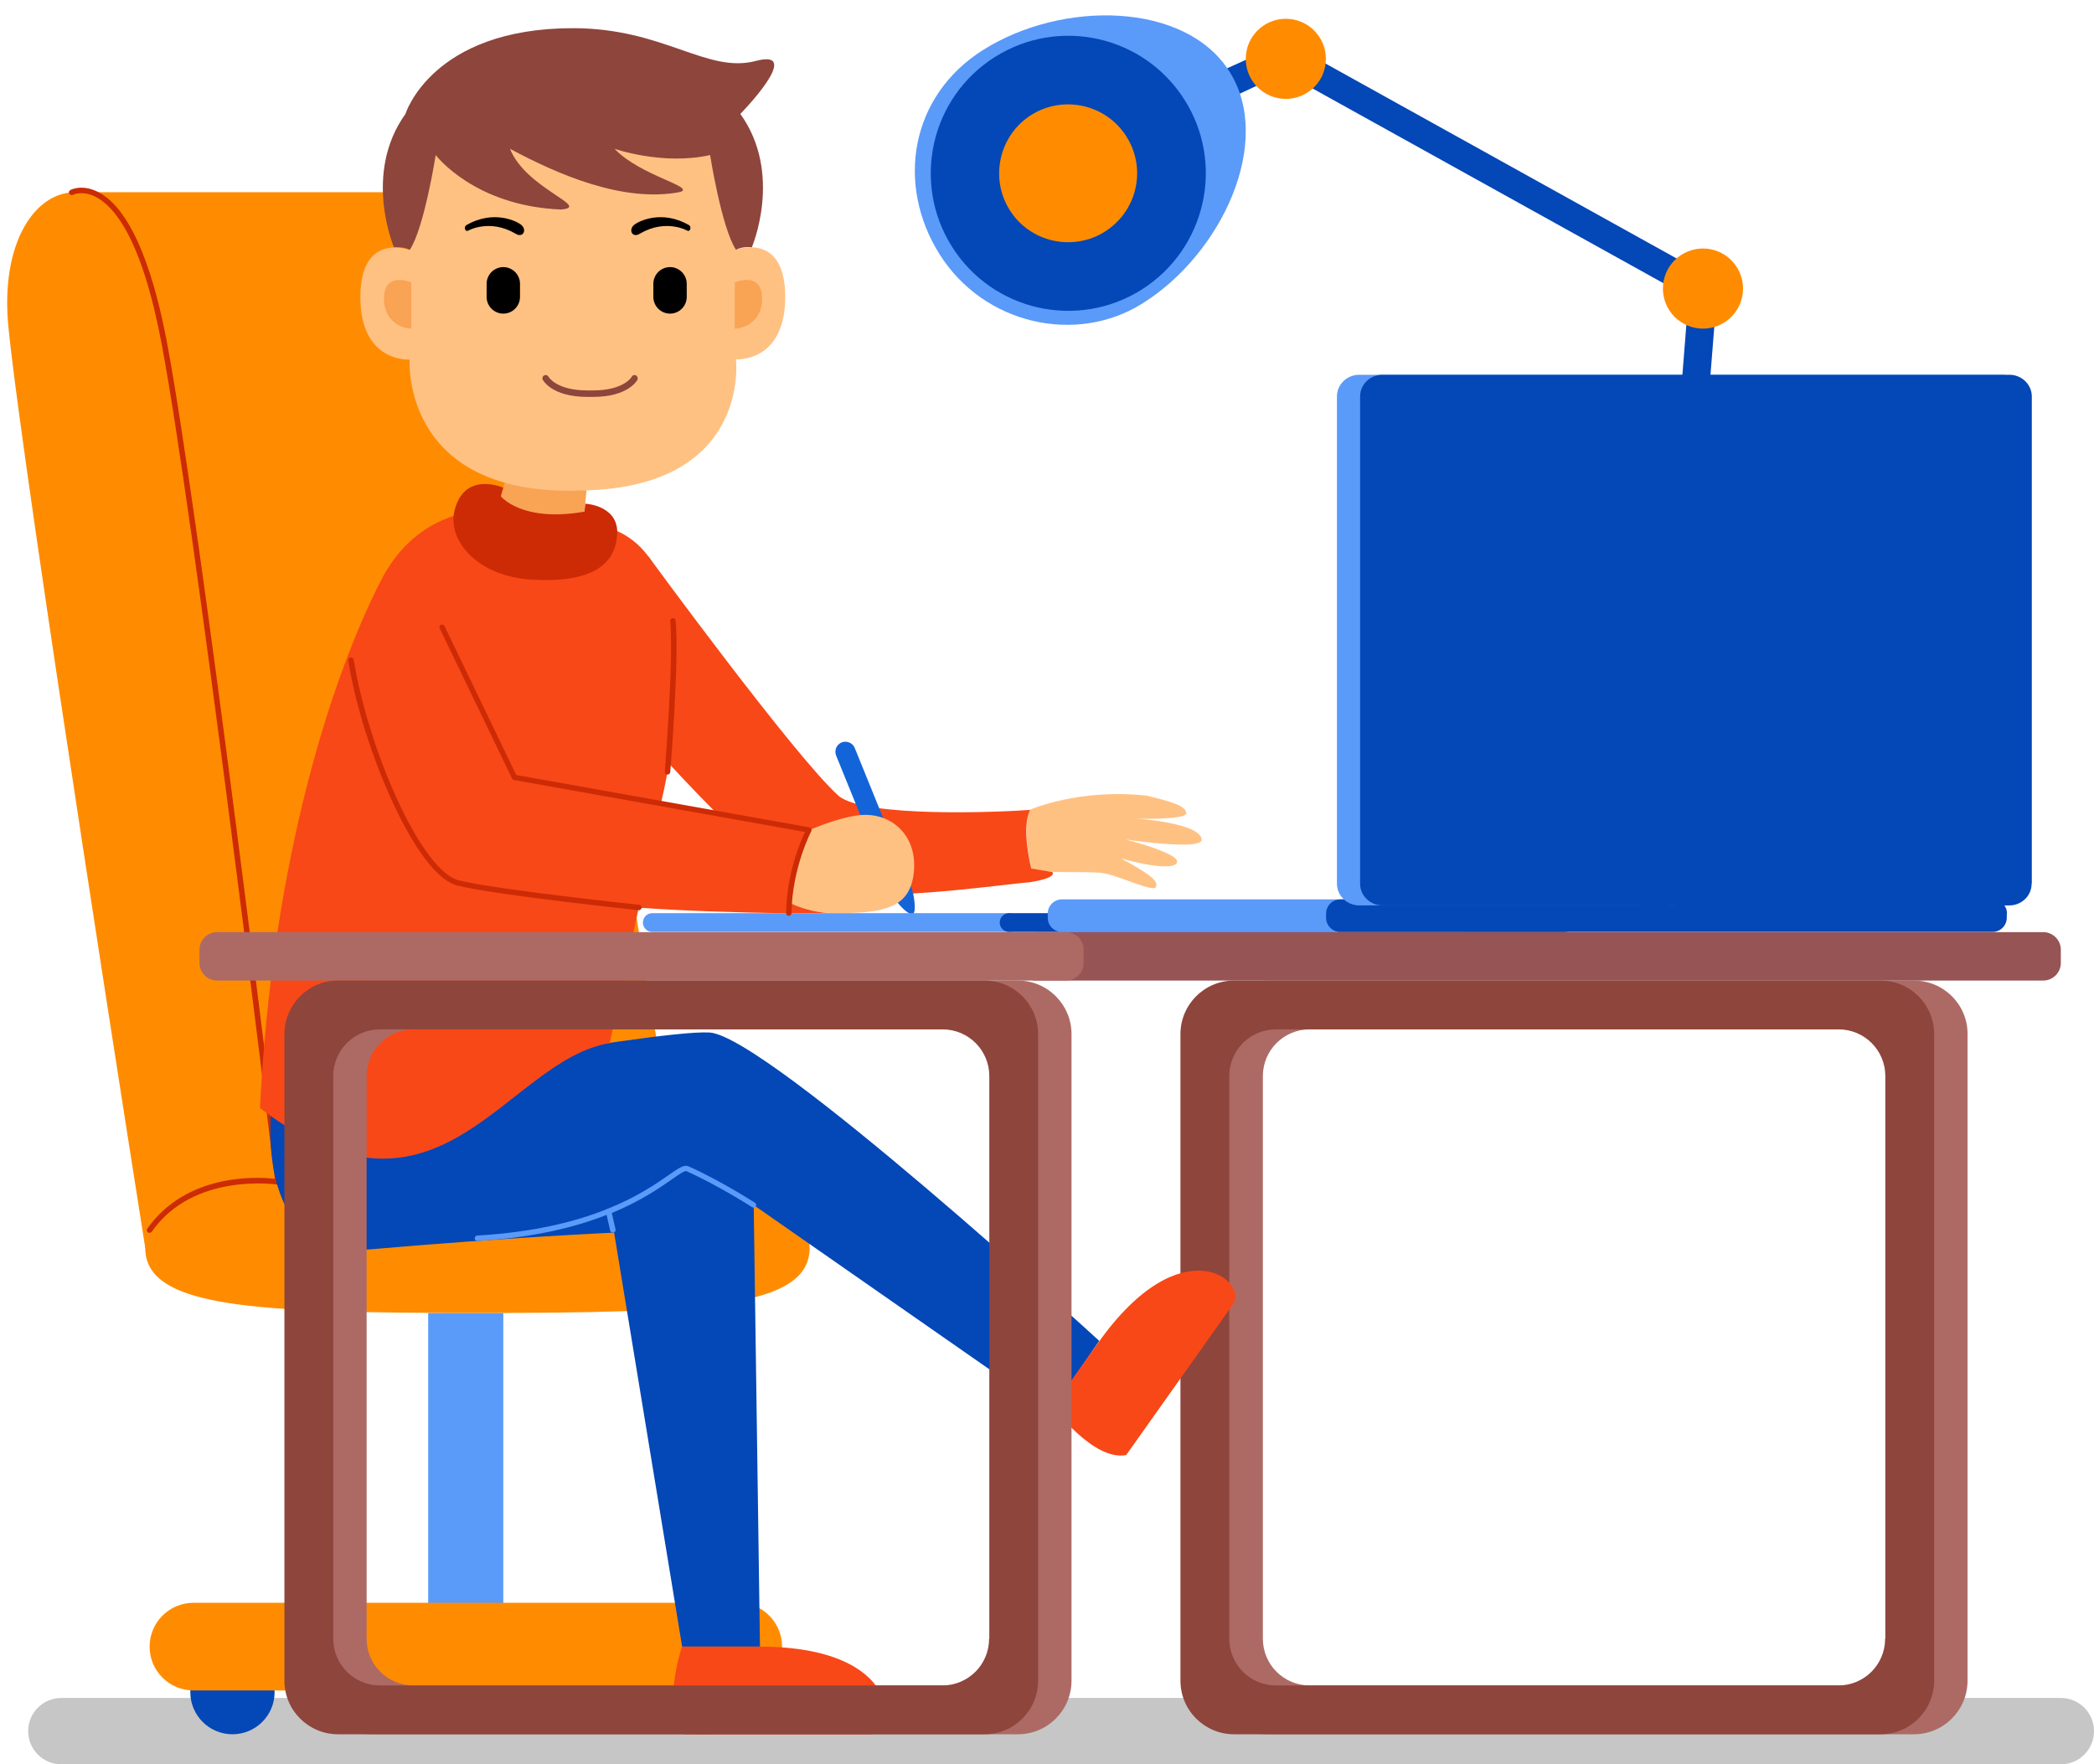 <?xml version="1.0" encoding="UTF-8"?><svg xmlns="http://www.w3.org/2000/svg" xmlns:xlink="http://www.w3.org/1999/xlink" fill="#000000" height="845.5" preserveAspectRatio="xMidYMid meet" version="1" viewBox="-3.5 -7.3 1003.5 845.5" width="1003.5" zoomAndPan="magnify"><g><path d="M1000,822.3c0,8.8-7.1,15.9-15.9,15.9H25.9c-8.8,0-15.9-7.1-15.9-15.9l0,0c0-8.8,7.1-15.9,15.9-15.9h958.2 C992.9,806.4,1000,813.5,1000,822.3L1000,822.3z" fill="#c6c6c6"/></g><g><g><g><g><path d="M490.2,380.7c0,0,23.4-10.3,55.8-6.7c11.6,2.8,18.7,4.8,19,8.3c0.3,3.5-24.1,2.7-24.1,2.7 s31.1,1.9,31.5,10.2c-0.5,5.2-36.4-0.2-36.4-0.2s24.1,6.2,24.6,10.4c0.4,4.2-13.2,2.6-26.8-1.3c15,8.2,17.7,10.9,16.7,13.6 c-1,2.8-16.6-4.8-24.4-6.4c-7.8-1.6-28,0.7-35.4-2.5C486,387.1,490.2,380.7,490.2,380.7z" fill="#ffc182"/></g><g><path d="M307.2,259.3c0,0,70.3,96.1,91.1,114.7c12.1,10.7,78.4,7.9,91.9,6.8c-4.5,8.6,0.5,28.1,0.5,28.1l10.1,1.7 c0,0,3.1,2.7-10.9,4.9c-14.4,1.1-80.9,11.3-105.8,2.3c-24.9-9-87.5-82.1-87.5-82.1L307.2,259.3z" fill="#f84817"/></g><g><circle cx="107.9" cy="803.6" fill="#0447b7" r="20.2"/></g><g><circle cx="333.6" cy="803.6" fill="#0447b7" r="20.2"/></g><g><path d="M201.7 621.9H237.7V773.2H201.7z" fill="#5a9af9"/></g><g><path d="M371.3,781.8c0,11.6-9.4,21-21,21H89.2c-11.6,0-21-9.4-21-21l0,0c0-11.6,9.4-21,21-21h261.1 C361.8,760.7,371.3,770.2,371.3,781.8L371.3,781.8z" fill="#ff8c00"/></g><g><g><path d="M231.9,552.6h-13.1c-32.4,0-152.7-2.2-152.7,38.1c0,28.6,51.4,31.2,159.2,31.2s159.2-2.6,159.2-31.2 C384.6,550.4,264.3,552.6,231.9,552.6z" fill="#ff8c00"/></g><g><path d="M322.5,559.1c0,0-59.9-359.6-63.9-398c-4-38.4-3.9-76.3-52.5-76.3s-175.3,0-175.3,0l0,0.1 c-18.6,1.3-34.3,25.6-30.2,65.3c7.7,75.4,65.5,440.5,65.5,440.5l66.6-4.5c0,0-1.1-10-2.9-27.1H322.5z" fill="#ff8c00"/></g><g><path d="M131.1,559c-0.4-3.2-38.4-316.4-54.6-402.3c-5.3-28.2-15.4-63.5-33.4-72.2c-7.4-3.6-12.7-0.9-12.9-0.7 c-0.6,0.3-0.9,1.1-0.5,1.7c0.3,0.6,1.1,0.9,1.7,0.6c0.2-0.1,4.5-2.2,10.7,0.8c9.3,4.6,22.4,20.5,31.8,70.3 c15.6,82.5,51.3,375.7,54.3,400.4c-3.4-0.4-11.8-1-21.8,0.6C89.4,561,75.8,569,67.1,581.5c-0.4,0.6-0.3,1.4,0.3,1.8 c0.2,0.2,0.5,0.2,0.7,0.2c0.4,0,0.8-0.2,1.1-0.5c20.1-28.8,60.1-22.6,60.5-22.6c0.4,0.1,0.8-0.1,1.1-0.3 C131,559.8,131.2,559.4,131.1,559z" fill="#cc2b06"/></g></g><g><g><path d="M913.7,462.6H603.9c-14.2,0-25.7,11.5-25.7,25.7v309.8c0,14.2,11.5,25.7,25.7,25.7h309.8 c14.2,0,25.7-11.5,25.7-25.7V488.3C939.5,474.1,927.9,462.6,913.7,462.6z M916,778c0,12.4-10,22.4-22.4,22.4H624.1 c-12.4,0-22.4-10-22.4-22.4V508.4c0-12.4,10-22.4,22.4-22.4h269.6c12.4,0,22.4,10,22.4,22.4V778z" fill="#ad6a64"/></g><g><path d="M897.7,462.6H587.9c-14.2,0-25.7,11.5-25.7,25.7v309.8c0,14.2,11.5,25.7,25.7,25.7h309.8 c14.2,0,25.7-11.5,25.7-25.7V488.3C923.4,474.1,911.9,462.6,897.7,462.6z M899.9,778c0,12.4-10,22.4-22.4,22.4H608 c-12.4,0-22.4-10-22.4-22.4V508.4c0-12.4,10-22.4,22.4-22.4h269.6c12.4,0,22.4,10,22.4,22.4V778z" fill="#8e453c"/></g></g><g><path d="M126.9,520.4c0,0,182-34.5,209.6-32.9c27.6,1.6,186.8,147.8,186.8,147.8l-23.4,34l-142.2-99.1l3,211.6h-37.3 l-32.6-198.4c0,0-49.6,2.2-116.7,8C115.8,596.5,126.9,520.4,126.9,520.4z" fill="#0447b7"/></g><g><path d="M323.3,781.8c0,0-10.3,30.9,1.3,42.1c47.9,0,74.6,0,88.3,0c13.8,0,16.8-42.1-52.4-42.1 C327.1,781.8,323.3,781.8,323.3,781.8z" fill="#f84817"/></g><g><path d="M501.1,666.7c0,0,19.2,26.3,35.1,23.3c27.7-39.1,43.1-60.8,51.1-72.1c8-11.2-24.6-38.1-64.6,18.4 C503.2,663.6,501.1,666.7,501.1,666.7z" fill="#f84817"/></g><g><path d="M433.4,418.4c1,2.5,2.5,11.7,0.5,12.3c-2.4,0.7-8.4-6.2-9.4-8.7l-27.3-67.2c-1-2.5,0.2-5.3,2.6-6.3l0,0 c2.5-1,5.3,0.2,6.3,2.6L433.4,418.4z" fill="#1364d8"/></g><g><path d="M365.1,417.8c0,0,9.8,12.5,31.9,12.5c22.2,0,35.5-1.9,37.4-19.3c1.9-17.4-9.9-27.8-23.1-27.8 c-13.2,0-36.2,11.4-36.2,11.4L365.1,417.8z" fill="#ffc182"/></g><g><path d="M394.6,430.3c0,0-9.2,0-19.3-4.8c0.3-20.9,9.5-35,9.5-35c-24.6-3-49-8.6-71.6-12.5l1.5-6.9 c0,0,23.8-103.2-22.4-123.9l-42.6-8.9c0,0-47.4-12.6-70.6,32.5c-23.6,46-52.2,134-58,252.9c86.4,66.1,117.6-22.9,167.6-31.1 l13.9-64.9c21.5,1.5,45.9,2.3,72.8,2.7C376.9,430.3,394.6,430.3,394.6,430.3z" fill="#f84817"/></g><g><path d="M984.1,454.2c0,4.6-3.8,8.4-8.4,8.4H493c-4.6,0-8.4-3.8-8.4-8.4v-6.4c0-4.6,3.8-8.4,8.4-8.4h482.7 c4.6,0,8.4,3.8,8.4,8.4V454.2z" fill="#965454"/></g><g><path d="M277.6,227.4c0,0-0.9,10-2.1,20.3c-8.8,12.2-23.3,7.4-23.3,7.4s-15.1-1.3-18.5-16c3-9.9,6.1-19.5,6.1-19.5 L277.6,227.4z" fill="#f9a355"/></g><g><path d="M272.4,227.8c84.4,0,76.8-62.9,76.8-62.9s23.6,1.7,23.6-29.9c0-31.6-23.6-22.6-23.6-22.6V81.2 c0,0,0.7-30.2-76.8-30.2h-2.8c-77.5,0-76.8,30.2-76.8,30.2v31.3c0,0-23.6-9-23.6,22.6c0,31.6,23.6,29.9,23.6,29.9 s-4.2,62.9,76.8,62.9H272.4z" fill="#ffc182"/></g><g><path d="M351.3,47.3c20.6,28.7,5.5,63.9,5.5,63.9s-4.2-0.6-7.6,1.2C342.3,102,336.8,67,336.8,67 c-22.6,5.1-45.8-3-45.8-3c12.4,13,39,18.2,31.5,20.7c-27.1,5.3-58.5-8.3-81.6-20.7c7.7,19.3,39.4,27.9,24.4,29.1 c-41.6-1.7-60-26.1-60-26.1s-5.5,35-12.4,45.4c-3.5-1.7-7.6-1.2-7.6-1.2s-15.1-35.2,5.5-63.9c0,0,12.6-41.1,80.3-41.1 c43.6,0,64.1,21.9,87.6,15.7S351.3,47.3,351.3,47.3z" fill="#8e453c"/></g><g><path d="M245.7,135c0,4.4-3.6,8-8,8l0,0c-4.4,0-8-3.6-8-8v-6.3c0-4.4,3.6-8,8-8l0,0c4.4,0,8,3.6,8,8V135z" fill="inherit"/></g><g><path d="M220.7,103.3c0,0,10.3-6,22.9,1.4c3.6,2.3,5.7-2,2.5-4.4c-1.8-1.4-12.9-7.4-26.3,0.4 C218.6,101.9,219.6,103.8,220.7,103.3z" fill="inherit"/></g><g><path d="M326,103.3c0,0-10.3-6-22.9,1.4c-3.6,2.3-5.7-2-2.5-4.4c1.8-1.4,12.9-7.4,26.3,0.4C328,101.9,327,103.8,326,103.3z" fill="inherit"/></g><g><path d="M309.6,135c0,4.4,3.6,8,8,8l0,0c4.4,0,8-3.6,8-8v-6.3c0-4.4-3.6-8-8-8l0,0c-4.4,0-8,3.6-8,8V135z" fill="inherit"/></g><g><path d="M193.6,150.2V128c0,0-13.1-5.6-13.1,7.8C180.5,147.7,190.3,150.2,193.6,150.2z" fill="#f9a355"/></g><g><path d="M348.6,150.2V128c0,0,13.1-5.6,13.1,7.8C361.7,147.7,351.9,150.2,348.6,150.2z" fill="#f9a355"/></g><g><path d="M515.8,454.2c0,4.6-3.8,8.4-8.4,8.4H100.5c-4.6,0-8.4-3.8-8.4-8.4v-6.4c0-4.6,3.8-8.4,8.4-8.4h406.9 c4.6,0,8.4,3.8,8.4,8.4V454.2z" fill="#ad6a64"/></g><g><g><path d="M484.3,462.6H174.5c-14.2,0-25.7,11.5-25.7,25.7v309.8c0,14.2,11.5,25.7,25.7,25.7h309.8 c14.2,0,25.7-11.5,25.7-25.7V488.3C510,474.1,498.5,462.6,484.3,462.6z M486.6,778c0,12.4-10,22.4-22.4,22.4H194.6 c-12.4,0-22.4-10-22.4-22.4V508.4c0-12.4,10-22.4,22.4-22.4h269.6c12.4,0,22.4,10,22.4,22.4V778z" fill="#ad6a64"/></g><g><path d="M468.3,462.6H158.5c-14.2,0-25.7,11.5-25.7,25.7v309.8c0,14.2,11.5,25.7,25.7,25.7h309.8 c14.2,0,25.7-11.5,25.7-25.7V488.3C494,474.1,482.5,462.6,468.3,462.6z M470.5,778c0,12.4-10,22.4-22.4,22.4H178.6 c-12.4,0-22.4-10-22.4-22.4V508.4c0-12.4,10-22.4,22.4-22.4h269.6c12.4,0,22.4,10,22.4,22.4V778z" fill="#8e453c"/></g></g><g><path d="M358.3,569.1c-0.2-0.1-16.2-10.5-31.9-17.5c-2.1-0.9-4.5,0.8-9.3,4.1c-5.9,4.1-15,10.5-29.2,16.2 c0,0,0,0-0.1,0c-0.2,0-0.3,0.1-0.4,0.2c-14.6,5.9-34.7,11.1-62.2,12.7c-0.7,0-1.2,0.7-1.2,1.4c0,0.7,0.6,1.2,1.3,1.2 c0,0,0.1,0,0.1,0c27.1-1.6,47.1-6.7,61.8-12.5l1.7,7.5c0.1,0.6,0.7,1,1.3,1c0.1,0,0.2,0,0.3,0c0.7-0.2,1.1-0.8,1-1.5l-1.8-7.9 c14-5.8,23-12.1,28.9-16.2c2.8-2,6.1-4.2,6.8-3.9c15.5,7,31.4,17.2,31.5,17.3c0.6,0.4,1.4,0.2,1.8-0.4 C359.1,570.3,358.9,569.5,358.3,569.1z" fill="#5a9af9"/></g><g><path d="M236.5,230.5c0,0,9.9,12.7,40.1,7.4c0.4-3.8,0.4-3.8,0.4-3.8s14.7,0.6,15.3,13c0,16.9-13.2,24.9-40.5,23.4 c-27.2-1.5-40.6-19.2-37.6-32.6c4.5-19.9,23.5-11.5,23.5-11.5S237,228.9,236.5,230.5z" fill="#cc2b06"/></g><g><path d="M484.6,434.8c0,2.5-2,4.5-4.5,4.5H309.1c-2.5,0-4.5-2-4.5-4.5l0,0c0-2.5,2-4.5,4.5-4.5H480 C482.6,430.3,484.6,432.3,484.6,434.8L484.6,434.8z" fill="#5a9af9"/></g><g><g><path d="M750.8,434.8c0,2.5-2,4.5-4.5,4.5H480.1c-2.5,0-4.5-2-4.5-4.5l0,0c0-2.5,2-4.5,4.5-4.5h266.2 C748.8,430.3,750.8,432.3,750.8,434.8L750.8,434.8z" fill="#0447b7"/></g><g><path d="M703.2,430.5c0-3.8-3.1-6.8-6.8-6.8h-191c-3.8,0-6.8,3.1-6.8,6.8v2c0,3.8,3.1,6.8,6.8,6.8h191 c3.8,0,6.8-3.1,6.8-6.8V430.5z" fill="#5a9af9"/></g><g><path d="M958.3,430.5c0-3.8-3.1-6.8-6.8-6.8H638.8c-3.8,0-6.8,3.1-6.8,6.8v2c0,3.8,3.1,6.8,6.8,6.8h312.6 c3.8,0,6.8-3.1,6.8-6.8V430.5z" fill="#0447b7"/></g><g><g><path d="M966.4,416.2c0,5.8-4.8,10.4-10.7,10.4H647.9c-5.9,0-10.7-4.7-10.7-10.4V182.7c0-5.8,4.8-10.4,10.7-10.4 h307.8c5.9,0,10.7,4.7,10.7,10.4V416.2z" fill="#5a9af9"/></g><g><path d="M970.1,416.2c0,5.8-4.8,10.4-10.7,10.4H659c-5.9,0-10.7-4.7-10.7-10.4V182.7c0-5.8,4.8-10.4,10.7-10.4 h300.5c5.9,0,10.7,4.7,10.7,10.4V416.2z" fill="#0447b7"/></g></g></g><g><path d="M301.3,172.6c-0.8-0.4-1.7-0.1-2.1,0.7c0,0.1-3.8,6.5-18.5,6.5h-2.8c-14.8,0-18.5-6.5-18.5-6.5 c-0.4-0.8-1.3-1.1-2.1-0.7c-0.8,0.4-1.1,1.3-0.7,2.1c0.2,0.3,4.4,8.2,21.3,8.2h2.8c16.9,0,21.1-7.9,21.3-8.2 C302.3,173.9,302,173,301.3,172.6z" fill="#8e453c"/></g></g><g fill="#cc2b06"><path d="M385.3,389.9c-0.2-0.4-0.5-0.6-0.9-0.7l-140.5-25.1l-34.4-71.4c-0.3-0.6-1.1-0.9-1.7-0.6 c-0.6,0.3-0.9,1.1-0.6,1.7l34.7,72c0.2,0.4,0.5,0.6,0.9,0.7l139.5,24.9c-2.3,4.8-8.8,20.1-9.1,38.9c0,0.7,0.6,1.3,1.3,1.3 c0,0,0,0,0,0c0.7,0,1.3-0.6,1.3-1.3c0.3-21.7,9.4-39.1,9.5-39.3C385.5,390.7,385.5,390.3,385.3,389.9z" fill="inherit"/><path d="M302.8,426.3c-0.7-0.1-67.5-7.1-86.4-11.7c-8.4-2.1-19.1-16.1-29.5-38.7c-9.6-20.8-17.6-46.5-20.9-67 c-0.1-0.7-0.8-1.2-1.5-1.1c-0.7,0.1-1.2,0.8-1.1,1.5c3.4,21.1,11.3,46.3,21.2,67.7c6.3,13.7,18.7,37,31.2,40.1 c19.1,4.7,86.1,11.7,86.8,11.8c0,0,0.1,0,0.1,0c0.6,0,1.2-0.5,1.3-1.2C304,427,303.5,426.4,302.8,426.3z" fill="inherit"/><path d="M316.3,363.9c0,0,0.1,0,0.1,0c0.7,0,1.2-0.5,1.3-1.2c0.2-2.2,4.3-53.9,2.6-72.6c-0.1-0.7-0.7-1.2-1.4-1.2 c-0.7,0.1-1.2,0.7-1.2,1.4c1.7,18.5-2.6,71.6-2.6,72.1C315,363.3,315.5,363.9,316.3,363.9z" fill="inherit"/></g></g><g><g><path d="M815,124.9L615.6,14.2c-2.3-1.3-5-1-7.1,0.4l-26.3,11.9l6.7,11.9l23.1-10.8l193.7,107.5l-22.9,288.8 c-0.4,3.7,2.3,7,6,7.3c3.7,0.4,7-2.3,7.3-6l23.3-293.1c0-0.3,0.1-0.6,0.1-0.9C819.5,128.4,817.7,125.8,815,124.9z" fill="#0447b7"/></g><g><g><g><path d="M544.2,138c-32,20.2-76.3,10.1-97.4-23.4c-21.1-33.5-14.1-76,20.9-98c37.9-23.9,96.9-23.1,118,10.4 C606.9,60.5,582.2,114.1,544.2,138z" fill="#5a9af9"/></g><g><path d="M543.6,131.5c-30.8,19.4-71.5,10.2-90.9-20.6c-19.4-30.8-10.2-71.5,20.6-90.9 c30.8-19.4,71.5-10.2,90.9,20.6C583.6,71.3,574.4,112,543.6,131.5z" fill="#0447b7"/></g><g><path d="M526,103.7c-15.4,9.7-35.9,5.1-45.6-10.3c-9.7-15.4-5.1-35.9,10.3-45.6c15.4-9.7,35.9-5.1,45.6,10.3 C546.1,73.5,541.5,93.9,526,103.7z" fill="#ff8c00"/></g></g></g><g><circle cx="812.6" cy="131" fill="#ff8c00" r="19.2" transform="rotate(-22.5 812.578 130.963)"/></g><g><circle cx="612.7" cy="20.9" fill="#ff8c00" r="19.2"/></g></g></g></svg>